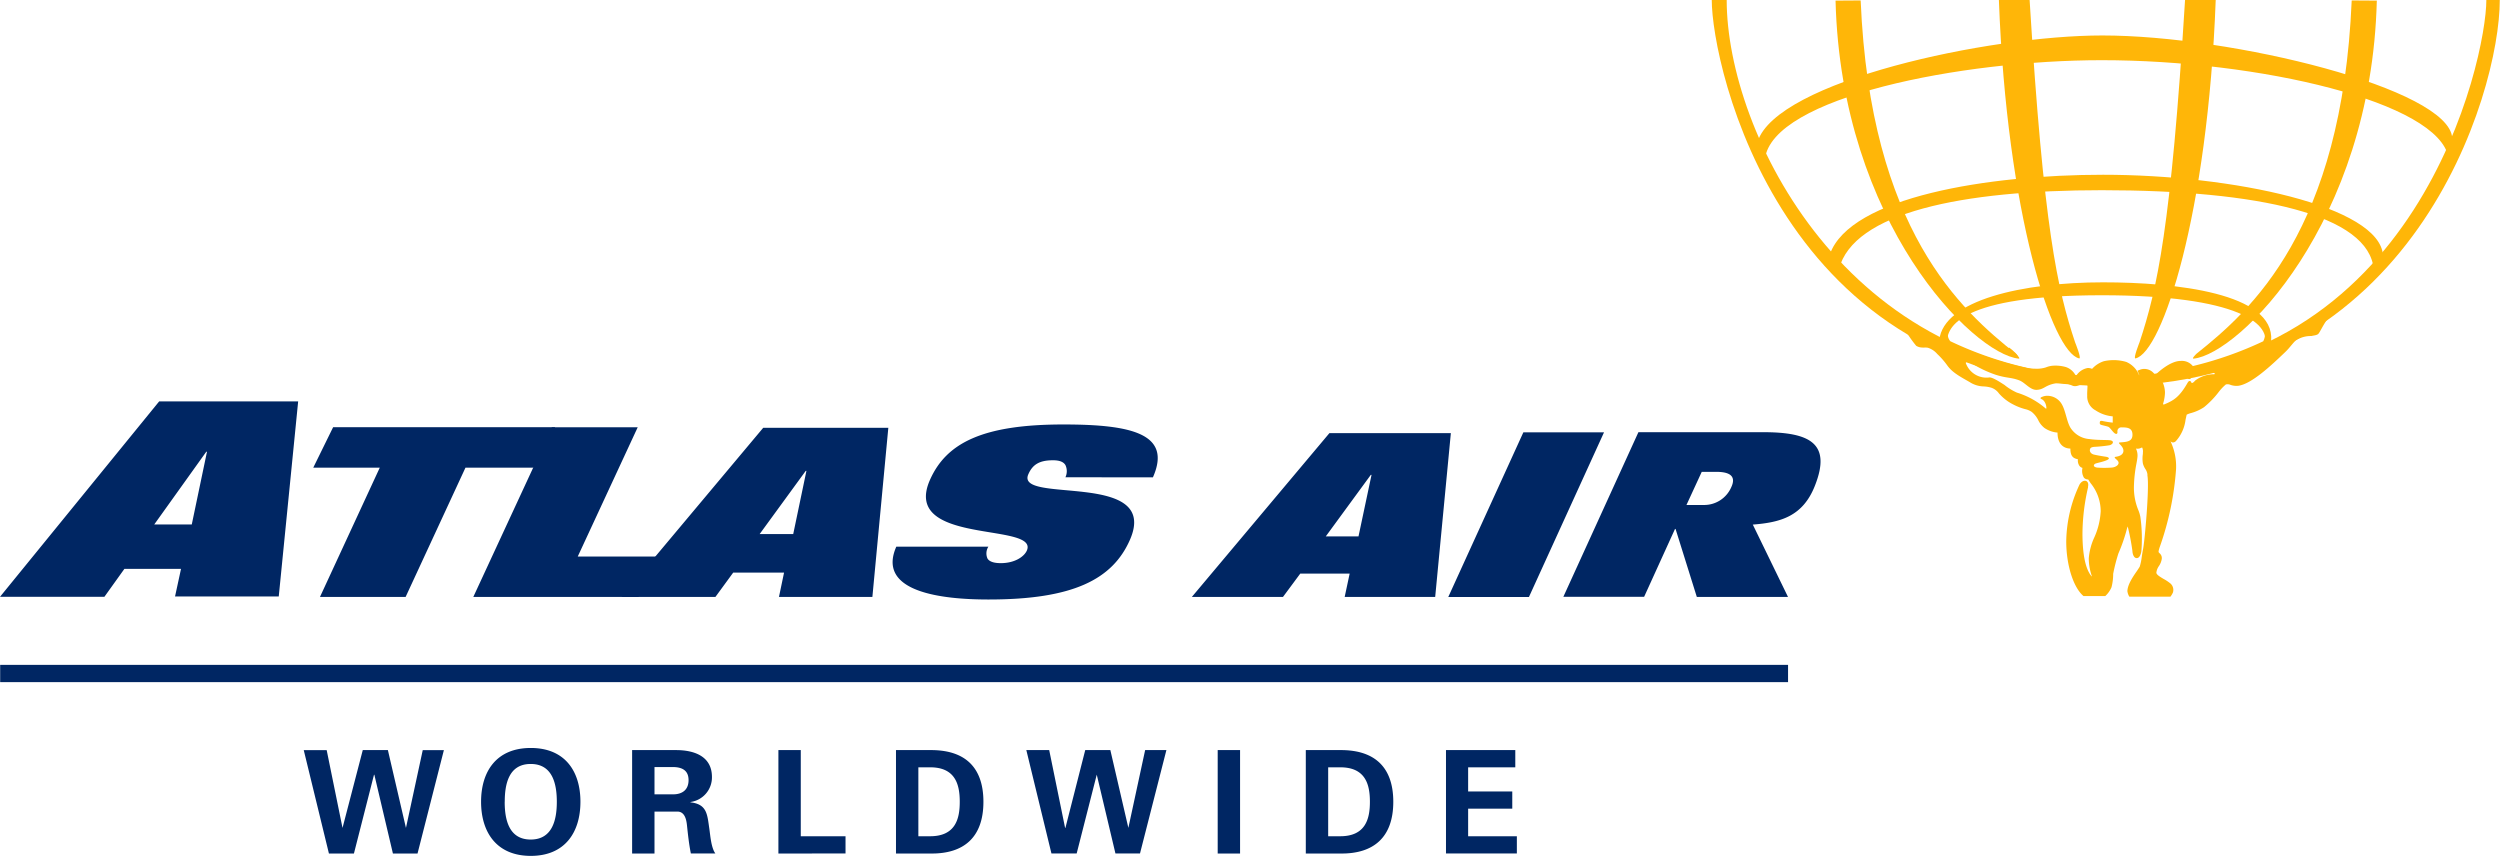 <svg id="Layer_1" data-name="Layer 1" xmlns="http://www.w3.org/2000/svg" viewBox="0 0 446.91 152.95"><defs><style>.cls-1{fill:#002663}.cls-2{fill:#ffb608}</style></defs><path class="cls-1" d="M64.85 134.09h4.49L72.57 148l3-13.9h3.78l-4.71 18.48h-4.4l-3.32-14.09h-.06l-3.59 14.09H58.8l-4.5-18.48h4.1l2.83 13.9ZM86 143.33c0-5.45 2.76-9.62 8.88-9.62s8.88 4.17 8.88 9.62S101 153 94.89 153 86 148.79 86 143.33Zm4.22 0c0 3.17.74 6.75 4.65 6.75s4.67-3.58 4.67-6.75-.75-6.76-4.67-6.76-4.64 3.59-4.64 6.76ZM117 152.58h-4v-18.49h7.86c3.16 0 6.41 1.05 6.41 4.81a4.44 4.44 0 0 1-3.84 4.47v.06c3 .33 3 2.2 3.38 4.76.17 1.17.32 3.35 1.07 4.38h-4.38c-.33-1.64-.51-3.31-.69-5-.1-1-.37-2.44-1.66-2.49H117Zm0-10.58h3.32c1.74 0 2.77-.89 2.77-2.53s-1-2.33-2.77-2.35H117ZM139.15 152.58v-18.49h4v15.4h8v3.08ZM160.17 134.09h6.29c5.77 0 9.34 2.81 9.34 9.24s-3.57 9.29-9.34 9.25h-6.29Zm4 15.4h2c4.71.05 5.4-3.22 5.4-6.16s-.69-6.22-5.4-6.16h-2ZM194 134.09h4.49l3.22 13.9 3-13.9h3.8l-4.72 18.48h-4.39l-3.34-14.09-3.59 14.09h-4.51l-4.49-18.48h4.09l2.84 13.9h.06ZM221.68 152.58h-4v-18.49h4ZM233.43 134.09h6.3c5.75 0 9.34 2.81 9.34 9.24s-3.59 9.29-9.34 9.25h-6.3Zm4 15.4h2.05c4.71.05 5.41-3.22 5.41-6.16s-.69-6.22-5.41-6.16h-2.05ZM258.49 134.09h12.39v3.08h-8.43v4.32h7.89v3.07h-7.89v4.93h8.71v3.08h-12.67Z"/><path class="cls-2" d="M328.13.11c1 39.8 24.64 63.17 32.73 64 .47.05-.51-.88-.51-.88-9.69-7.72-26-22.06-27.73-63.15Z"/><path class="cls-2" d="M405.26 63v-4.06l-4.06-3.31 1.34 1.09c1.52.87 2.36 1.81 2.36 2.79a2.8 2.8 0 0 1-.32 1.5A64.78 64.78 0 0 1 392 65.44a2.52 2.52 0 0 0-2.18-.92c-1.93 0-4.25 2.22-4.56 2.54a2.23 2.23 0 0 0-2.78-.94l-.38.15.18.39a4.58 4.58 0 0 1 .27.89 4.27 4.27 0 0 0-2.45-2.85 8 8 0 0 0-4-.13 4.79 4.79 0 0 0-2.11 1.37 1.89 1.89 0 0 0-.76-.16 3.1 3.1 0 0 0-2 1.27.25.25 0 0 1-.1.08.65.65 0 0 1-.2-.22 3.07 3.07 0 0 0-1.61-1.29 6.83 6.83 0 0 0-2.41-.24 4.25 4.25 0 0 0-1.19.3 5.39 5.39 0 0 1-1.88.23 7 7 0 0 1-1.66-.2A65.88 65.88 0 0 1 348.65 61a1.92 1.92 0 0 1-.44-1.54l-.48-.53a19 19 0 0 0-.77 1.82c-1.44-.73-3.47-1.57-4.84-2.39-.65.54-.64.54-1.28 1.08a21.92 21.92 0 0 0 1.7 2.37c.83.52 1.6.22 2.14.37a3.62 3.62 0 0 1 1.63 1.1 13.74 13.74 0 0 1 1.76 2c.88 1.27 2.24 2 4 3a4.83 4.83 0 0 0 2.55.8 5.48 5.48 0 0 1 1.42.25 2.82 2.82 0 0 1 1.3 1 8.49 8.49 0 0 0 2.6 2 10.08 10.08 0 0 0 2.1.81 3.39 3.39 0 0 1 1.15.49 4.39 4.39 0 0 1 1.18 1.49 3.92 3.92 0 0 0 1.11 1.39 4.84 4.84 0 0 0 2.33.82c0 1.8.84 2.82 2.3 2.86 0 1.48.6 1.75 1.35 1.91a1.67 1.67 0 0 0 .25 1.15 1 1 0 0 0 .55.39.44.44 0 0 0 0 .07 2.34 2.34 0 0 0 .27 1.68 1 1 0 0 0 .77.32c.13.22.29.45.43.67a8 8 0 0 1 1.8 5 13 13 0 0 1-1.13 4.66 11.07 11.07 0 0 0-1 3.75 9.59 9.59 0 0 0 .53 3.15v.12c-1.08-1.23-1.64-3.76-1.66-7.56a37.4 37.4 0 0 1 1-8.38.48.48 0 0 1 0-.15c.12-.59-.11-.92-.38-1s-.74 0-1.13.62a24.46 24.46 0 0 0-2.39 10.18c0 4.26 1.28 8.26 3.08 9.78h3.9a4.55 4.55 0 0 0 1.11-1.57 9.36 9.36 0 0 0 .3-2.4 31.29 31.29 0 0 1 .93-3.63 30 30 0 0 0 1.64-4.87c0 .11.07.23.1.33a39.13 39.13 0 0 1 .77 4.1c0 .34.18 1.25.76 1.26s.78-.86.84-1.23a28.09 28.09 0 0 0-.18-6.14 6.15 6.15 0 0 0-.36-1.2 10.48 10.48 0 0 1-.79-4.28 23.88 23.88 0 0 1 .44-4c.09-.48.15-.85.18-1.13a2.81 2.81 0 0 0-.26-1.6 1.74 1.74 0 0 0 .57 0 1.57 1.57 0 0 0 .34-.13.48.48 0 0 1 .21-.05 1.74 1.74 0 0 1 .12.92v.21a5.4 5.4 0 0 0 0 1.71 3.24 3.24 0 0 0 .45 1 2.17 2.17 0 0 1 .36.92V85c.38 2.16-.49 11.71-.77 13.13-.12.58-.19 1.09-.26 1.54a9.18 9.18 0 0 1-.34 1.62c-.12.21-.3.47-.51.79-.7 1-1.66 2.42-1.7 3.58a2.38 2.38 0 0 0 .35 1H388a3.83 3.83 0 0 0 .44-.74 1.53 1.53 0 0 0-.58-1.72 7.5 7.5 0 0 0-1.11-.72c-.58-.35-1.25-.73-1.27-1.1a2.53 2.53 0 0 1 .45-1.18 3.09 3.09 0 0 0 .52-1.31 1.13 1.13 0 0 0-.15-.7 1.38 1.38 0 0 0-.28-.32c-.14-.14-.17-.17-.12-.45a7.36 7.36 0 0 1 .25-.82A52.61 52.61 0 0 0 389 83.87a10.5 10.5 0 0 0-1-5 .71.71 0 0 0 .41.23.77.77 0 0 0 .59-.28 7 7 0 0 0 1.7-3.8c.07-.29.13-.59.2-.89a3.68 3.68 0 0 1 .7-.27 8 8 0 0 0 2.4-1.07 16.07 16.07 0 0 0 2.56-2.63 8.63 8.63 0 0 1 1.34-1.43 1.31 1.31 0 0 1 .86.08 3.2 3.2 0 0 0 1.4.15c2.36-.35 5.82-3.59 8.33-6 .89-.84 1.47-1.78 2-2.15a4.88 4.88 0 0 1 2.72-.74c.32-.1 1-.12 1.25-.42.53-.62 1.59-3.52 4.32-5.36ZM379 79.09c-.71.05.65.57.59 1.56-.05.63-.69.91-1.32 1s.16.44.38.83c.32.55-.42 1.07-1.2 1.11a17.71 17.71 0 0 1-2.54 0c-.84-.11-.69-.61-.22-.75s1.17-.28 1.76-.51c1-.38.36-.62.07-.67s-1.13-.16-2.17-.39c-.68-.16-.89-.7-.68-1.09.11-.21.42-.27.72-.3a24.7 24.7 0 0 0 2.69-.28c.67-.15 1-.83 0-.91-.75-.06-2.17 0-3.55-.2a4.38 4.38 0 0 1-3.2-1.73c-.88-1.08-1-3.34-1.84-4.64a3 3 0 0 0-2.31-1.36 2.28 2.28 0 0 0-1.2.22c-.27.12-.3.25 0 .38.81.38.95 1.76.77 1.71a14.29 14.29 0 0 0-5.19-2.88 10 10 0 0 1-2.25-1.39c-.41-.24-2-1.35-2.66-1.33a3.91 3.91 0 0 1-4.14-2.33c-.37-.65.51-.41.78-.3a20.38 20.38 0 0 0 4.48 2.16c2 .63 2.71.43 4.22 1 1.07.43 1.93 1.74 3.1 1.69 1.37-.06 1.47-.85 3.45-1.17a8.28 8.28 0 0 1 2.05.09c.94.3.9.42 1.36.42.64 0 1.26-.47 1.63-.51a.54.54 0 0 1 .59.51c0 .24-.08 1.24-.05 1.67a2.8 2.8 0 0 0 1.48 2.65 6.58 6.58 0 0 0 3.08 1.08v1.12a18.31 18.31 0 0 1-1.92-.31c-.22 0-.31 0-.35.11s-.15.48.18.59 1.07.25 1.33.37.72.83 1.05 1.1.59.19.55-.23a.69.69 0 0 1 .75-.78c1 0 1.94.07 1.94 1.32S380.14 79 379 79.09Zm16.79-12.19a5.57 5.57 0 0 0-3.33 1.1c-.1.08-.18.2-.29.29-.37.32-.44.12-.47 0s-.34-.38-.62.11c-1.45 2.55-2.5 3.17-4 3.81-.34.16-.46.14-.37-.14a7.29 7.29 0 0 0 .31-1.92 4.7 4.7 0 0 0-.4-1.78c-.08-.2-.26-.3-.06-.37a8.1 8.1 0 0 1 3.36-.89c.84 0 1 .56 1.34.64s.4-.18.48-.3a2.33 2.33 0 0 1 1.55-1 5.15 5.15 0 0 1 2.49.21c.22.13.16.24.01.24Z"/><path class="cls-2" d="M357.75 62.79c.76.46 2.28 1.19 2.89 1 .38-.12-.86-1.21-1.47-1.65"/><path class="cls-2" d="M306 0c0 11.69 12.37 69 70.87 69 54.42 0 70-52.18 70-69h-2.4c0 10.51-12.21 67.28-67.72 67.28-46.46 0-68.08-43.52-68.08-67.28Z"/><path class="cls-2" d="M357.33 0c1.42 38.19 9.55 63 14.35 64.07.49.11-.73-2.88-.73-2.88-3.16-9.48-5.63-20.51-8.13-61.22ZM396.09 0c-1.42 38.19-9.55 63-14.34 64.07-.48.11.72-2.88.72-2.88 3.15-9.48 5.63-20.51 8.14-61.22ZM424.89.11c-1 39.8-24.64 63.17-32.74 64-.47.05.51-.88.51-.88 9.69-7.72 26-22.06 27.74-63.15Z"/><path class="cls-2" d="M314.19 25.34c3.42-10.83 41.22-19 61.65-19 23.09 0 62 9.5 62.53 18.34l-.66 3.54c-1.66-10-34-17.46-62-17.46-25.08 0-58.88 6.63-60.21 17.68ZM327.12 45.44c3.65-10.27 28.4-14.2 48.83-14.2 23.1 0 49.5 5.59 50.05 14.43l-1.66 2.54C423.57 38.37 403.68 34 375.73 34c-25.08 0-44.41 4-47 14.13ZM346.67 60.8c.78-7.18 15-10.33 29.28-10.33 12.93 0 30.72 1.93 30.05 10.44l-1.33 1.21c1.88-4.19-4.63-9.34-28.95-9.34-25.08 0-27.95 5.58-27.62 8.67Z"/><path class="cls-1" d="M272.32 77.29h14.42l-13.42 29.43H258.9ZM313.34 93.78l6.29 12.93h-16.3l-3.8-12.15h-.1l-5.52 12.13h-14.44l13.42-29.43h22.32c8.34 0 12.21 2 9.25 9.52-2.18 5.6-6.25 6.61-11.13 7v.08m-11.85-3.59h3a5.27 5.27 0 0 0 5-3.16c1-2.11-.45-2.76-2.65-2.76h-2.62ZM59.55 76.37h39.69L95.9 83.6H83.21l-10.7 23.11H57.2L67.89 83.6H56Z"/><path class="cls-1" d="M98.66 76.38H114l-10.72 23.11h14.21l-3.35 7.22H84.61Z"/><path class="cls-1" d="M136.44 76.47h22.36l-2.85 30.24h-16.7l.91-4.35h-9.09l-3.18 4.35H111.1Zm-.64 19h6l2.36-11.3h-.12ZM190.46 85.32a2.57 2.57 0 0 0 0-2.18c-.32-.54-1-.86-2.22-.86-2.41 0-3.65.75-4.41 2.5-2.41 5.43 23.6-.78 18.17 11.7-3.11 7.1-10.19 10.7-25.31 10.69-8.24 0-20.05-1.3-16.46-9.45h16.46a2.25 2.25 0 0 0-.16 2.13c.33.54 1.12.82 2.38.82 2.55 0 4.19-1.2 4.65-2.24 2.24-5.12-22.48-.87-17.33-12.61 2.94-6.68 9.51-9.94 23.87-9.94 12.1 0 19.47 1.63 16 9.45ZM237.65 77.43h21.71l-2.8 29.28h-16.18l.89-4.17h-8.83l-3.09 4.17h-16.29ZM237 95.89h5.85l2.33-11h-.13ZM28.45 71.76H53.3l-3.47 34.87H31.29l1.07-4.94H22.24l-3.58 5H0Zm-.88 22h6.71l2.72-13h-.13ZM.03 118.86h319.61v3.08H.03z"/></svg>
